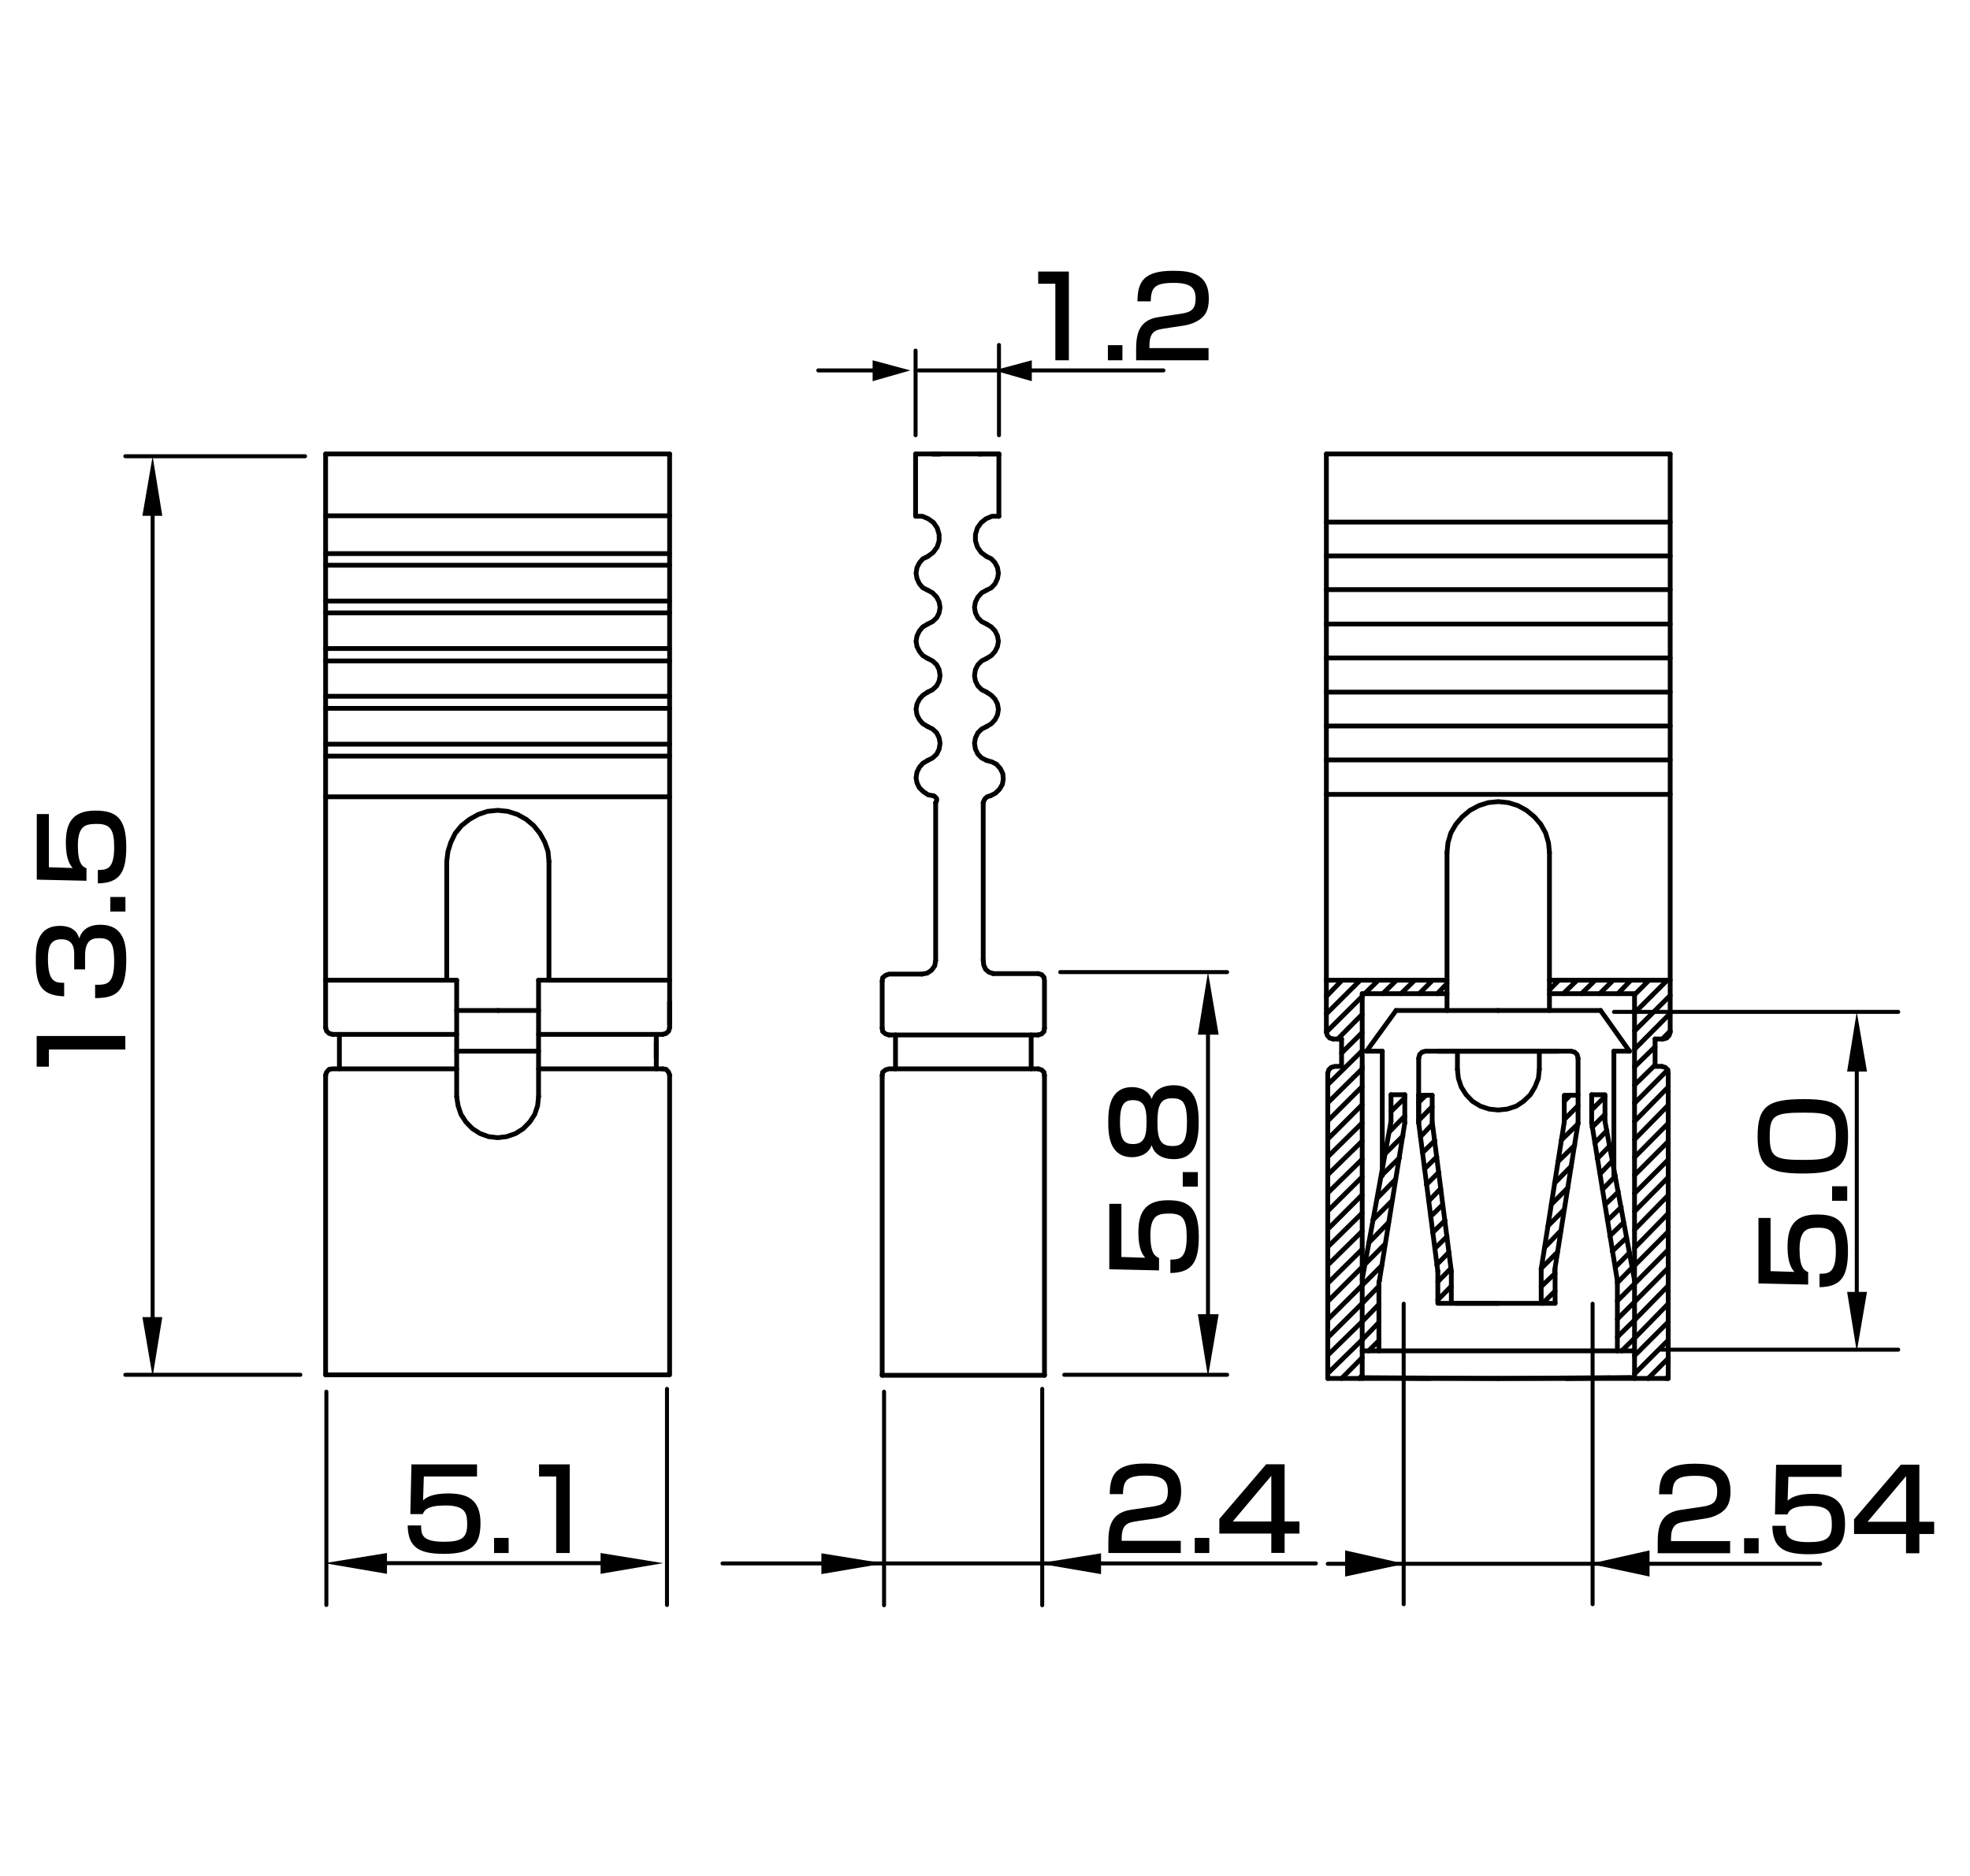 <?xml version="1.0" encoding="utf-8"?>
<!-- Generator: Adobe Illustrator 28.0.0, SVG Export Plug-In . SVG Version: 6.00 Build 0)  -->
<svg version="1.1" id="レイヤー_1" xmlns="http://www.w3.org/2000/svg" xmlns:xlink="http://www.w3.org/1999/xlink" x="0px"
	 y="0px" width="210px" height="200px" viewBox="0 0 210 200" style="enable-background:new 0 0 210 200;" xml:space="preserve">
<style type="text/css">
	.st0{fill:none;stroke:#000000;stroke-width:0.51;stroke-linecap:round;stroke-linejoin:round;stroke-miterlimit:10;}
	.st1{fill:none;stroke:#000000;stroke-width:0.425;stroke-linecap:round;stroke-linejoin:round;stroke-miterlimit:10;}
	.st2{fill-rule:evenodd;clip-rule:evenodd;}
</style>
<g id="j10">
	<g>
		<path d="M113.94,28.96v9.45h-1.44v-8.16h-1.83v-1.3h3.27V28.96z"/>
		<path d="M119.65,36.8v1.61h-1.55V36.8H119.65z"/>
		<path d="M124.02,35.04c-0.83,0.13-1.49,0.31-1.49,1.81v0.26h6.3v1.3h-7.72v-1.04c0-1.49,0.12-3.24,2.42-3.57l2.35-0.35
			c1.06-0.16,1.57-0.44,1.57-1.62c0-1.16-0.55-1.67-2.33-1.67c-2,0-2.43,0.47-2.45,1.97h-1.42c0.02-2.04,0.61-3.26,3.78-3.26
			c1.81,0,3.83,0.23,3.83,2.96c0,1.26-0.39,1.86-1.04,2.28c-0.38,0.24-0.85,0.47-1.52,0.58L124.02,35.04z"/>
	</g>
	<g>
		<line class="st0" x1="141.39" y1="81.02" x2="178.04" y2="81.02"/>
		<line class="st0" x1="141.39" y1="73.79" x2="178.04" y2="73.79"/>
		<line class="st0" x1="141.39" y1="84.69" x2="178.04" y2="84.69"/>
		<line class="st0" x1="141.39" y1="77.4" x2="178.04" y2="77.4"/>
		<line class="st0" x1="141.39" y1="70.15" x2="178.04" y2="70.15"/>
		<line class="st0" x1="141.39" y1="66.53" x2="178.04" y2="66.53"/>
		<line class="st0" x1="141.39" y1="59.27" x2="178.04" y2="59.27"/>
		<line class="st0" x1="141.39" y1="62.86" x2="178.04" y2="62.86"/>
		<line class="st0" x1="141.39" y1="55.66" x2="178.04" y2="55.66"/>
		<line class="st0" x1="141.39" y1="48.4" x2="178.04" y2="48.4"/>
		<line class="st0" x1="165.17" y1="90.89" x2="165.17" y2="107.73"/>
		<polyline class="st0" points="176.43,110.77 177.31,110.77 177.67,110.67 177.93,110.39 178.04,110.03 		"/>
		<polyline class="st0" points="177.83,114.42 177.78,114.06 177.52,113.8 177.16,113.69 		"/>
		<polyline class="st0" points="176.43,110.77 176.43,113.69 177.16,113.69 		"/>
		<line class="st0" x1="174.24" y1="113.69" x2="174.24" y2="105.94"/>
		<polyline class="st0" points="171.09,119.56 171.09,116.71 169.67,116.71 		"/>
		<line class="st0" x1="168.22" y1="112.82" x2="168.22" y2="119.71"/>
		<line class="st0" x1="169.67" y1="116.71" x2="169.67" y2="119.71"/>
		<polyline class="st0" points="168.22,112.82 168.12,112.43 167.86,112.17 167.47,112.07 		"/>
		<polyline class="st0" points="168.22,116.77 166.75,116.77 166.75,119.61 		"/>
		<line class="st0" x1="173.7" y1="112.07" x2="172.04" y2="112.07"/>
		<line class="st0" x1="145.21" y1="105.94" x2="154.25" y2="105.94"/>
		<line class="st0" x1="141.39" y1="104.5" x2="154.25" y2="104.5"/>
		<line class="st0" x1="148.28" y1="116.71" x2="149.75" y2="116.71"/>
		<line class="st0" x1="148.82" y1="107.73" x2="145.67" y2="112.07"/>
		<line class="st0" x1="165.17" y1="104.5" x2="178.04" y2="104.5"/>
		<line class="st0" x1="165.17" y1="105.94" x2="174.24" y2="105.94"/>
		<line class="st0" x1="170.62" y1="107.73" x2="173.7" y2="112.07"/>
		<line class="st0" x1="172.04" y1="112.07" x2="172.04" y2="125.34"/>
		<line class="st0" x1="164.09" y1="112.07" x2="164.09" y2="114"/>
		<polyline class="st0" points="141.39,110.03 141.49,110.39 141.75,110.67 142.11,110.77 		"/>
		<line class="st0" x1="142.11" y1="110.77" x2="143.01" y2="110.77"/>
		<polyline class="st0" points="143.01,110.77 143.01,113.69 142.29,113.69 141.9,113.8 141.64,114.06 141.54,114.42 		"/>
		<line class="st0" x1="145.21" y1="113.69" x2="145.21" y2="105.94"/>
		<line class="st0" x1="154.25" y1="90.89" x2="154.25" y2="107.73"/>
		<line class="st0" x1="147.35" y1="112.07" x2="147.35" y2="125.34"/>
		<line class="st0" x1="148.28" y1="116.71" x2="148.28" y2="119.56"/>
		<line class="st0" x1="145.67" y1="112.07" x2="147.35" y2="112.07"/>
		<polyline class="st0" points="166.13,112.07 151.95,112.07 151.59,112.17 151.33,112.43 151.23,112.82 		"/>
		<line class="st0" x1="167.47" y1="112.07" x2="153.32" y2="112.07"/>
		<line class="st0" x1="159.7" y1="107.73" x2="148.82" y2="107.73"/>
		<line class="st0" x1="155.36" y1="112.07" x2="155.36" y2="114"/>
		<line class="st0" x1="152.67" y1="116.77" x2="152.67" y2="119.61"/>
		<line class="st0" x1="151.23" y1="112.82" x2="151.23" y2="119.71"/>
		<line class="st0" x1="149.75" y1="116.71" x2="149.75" y2="119.71"/>
		<line class="st0" x1="151.23" y1="116.77" x2="152.67" y2="116.77"/>
		<line class="st0" x1="151.23" y1="116.71" x2="151.23" y2="119.71"/>
		<polyline class="st0" points="155.36,114 155.46,114.96 155.77,115.89 156.29,116.71 156.96,117.41 157.81,117.93 158.74,118.24 
			159.7,118.34 160.68,118.24 161.63,117.93 162.41,117.41 163.13,116.71 163.62,115.89 163.99,114.96 164.09,114 		"/>
		<line class="st0" x1="159.7" y1="107.73" x2="170.62" y2="107.73"/>
		<polyline class="st0" points="165.17,90.89 165.07,89.86 164.76,88.8 164.24,87.87 163.57,87.09 162.72,86.39 161.79,85.88 
			160.78,85.57 159.7,85.46 158.64,85.57 157.66,85.88 156.7,86.39 155.87,87.09 155.2,87.87 154.66,88.8 154.35,89.86 
			154.25,90.89 		"/>
		<line class="st0" x1="165.77" y1="138.95" x2="165.77" y2="135.29"/>
		<line class="st0" x1="164.29" y1="138.95" x2="164.29" y2="135.29"/>
		<line class="st0" x1="172.41" y1="136.55" x2="172.41" y2="144.02"/>
		<line class="st0" x1="166.96" y1="146.96" x2="173.85" y2="146.88"/>
		<polyline class="st0" points="152.46,146.96 145.57,146.88 159.7,146.96 		"/>
		<polyline class="st0" points="146.99,144.02 146.99,136.71 147.04,136.55 		"/>
		<polyline class="st0" points="153.27,135.54 153.27,138.95 159.7,138.95 		"/>
		<line class="st0" x1="154.71" y1="138.95" x2="154.71" y2="135.54"/>
		<line class="st0" x1="159.7" y1="138.95" x2="155.15" y2="138.95"/>
		<line class="st0" x1="141.54" y1="146.96" x2="177.83" y2="146.96"/>
		<line class="st0" x1="145.21" y1="144.02" x2="174.24" y2="144.02"/>
		<polyline class="st0" points="165.77,138.95 159.7,138.95 164.29,138.95 159.7,138.95 		"/>
		<polyline class="st0" points="173.85,146.88 159.7,146.96 171.66,146.88 		"/>
		<line class="st0" x1="174.24" y1="144.53" x2="177.83" y2="140.94"/>
		<line class="st0" x1="174.24" y1="146.47" x2="177.83" y2="142.88"/>
		<line class="st0" x1="175.69" y1="146.96" x2="177.83" y2="144.82"/>
		<line class="st0" x1="177.62" y1="146.96" x2="177.83" y2="146.68"/>
		<polyline class="st0" points="172.87,144.02 174.24,142.67 177.83,139 		"/>
		<polyline class="st0" points="172.41,142.54 174.24,140.74 177.83,137.07 		"/>
		<polyline class="st0" points="172.41,140.63 174.24,138.8 177.83,135.18 		"/>
		<polyline class="st0" points="172.41,138.69 174.24,136.86 177.83,133.24 		"/>
		<line class="st0" x1="152.67" y1="119.61" x2="154.71" y2="135.54"/>
		<line class="st0" x1="151.23" y1="119.71" x2="153.27" y2="135.54"/>
		<line class="st0" x1="174.24" y1="136.5" x2="171.09" y2="119.56"/>
		<line class="st0" x1="172.41" y1="136.55" x2="169.67" y2="119.71"/>
		<line class="st0" x1="166.75" y1="119.61" x2="164.29" y2="135.29"/>
		<line class="st0" x1="168.22" y1="119.71" x2="165.71" y2="135.54"/>
		<line class="st0" x1="174.24" y1="113.69" x2="174.24" y2="146.96"/>
		<line class="st0" x1="177.83" y1="114.42" x2="177.83" y2="146.96"/>
		<line class="st0" x1="145.21" y1="136.4" x2="148.28" y2="119.56"/>
		<line class="st0" x1="141.54" y1="114.42" x2="141.54" y2="146.96"/>
		<line class="st0" x1="145.21" y1="113.69" x2="145.21" y2="146.96"/>
		<line class="st0" x1="147.04" y1="136.55" x2="149.75" y2="119.71"/>
		<line class="st0" x1="141.39" y1="106.23" x2="143.06" y2="104.5"/>
		<line class="st0" x1="141.39" y1="108.09" x2="145" y2="104.5"/>
		<line class="st0" x1="141.39" y1="110.03" x2="145.21" y2="106.23"/>
		<line class="st0" x1="145.47" y1="105.94" x2="146.94" y2="104.5"/>
		<line class="st0" x1="142.6" y1="110.77" x2="145.21" y2="108.14"/>
		<line class="st0" x1="147.4" y1="105.94" x2="148.87" y2="104.5"/>
		<line class="st0" x1="143.01" y1="112.27" x2="145.21" y2="110.08"/>
		<line class="st0" x1="149.34" y1="105.94" x2="150.81" y2="104.5"/>
		<line class="st0" x1="141.54" y1="115.63" x2="145.21" y2="112.02"/>
		<line class="st0" x1="151.28" y1="105.94" x2="152.72" y2="104.5"/>
		<line class="st0" x1="141.54" y1="117.57" x2="145.21" y2="113.95"/>
		<line class="st0" x1="153.21" y1="105.94" x2="154.25" y2="104.86"/>
		<line class="st0" x1="141.54" y1="119.5" x2="145.21" y2="115.84"/>
		<line class="st0" x1="141.54" y1="121.44" x2="145.21" y2="117.77"/>
		<line class="st0" x1="141.54" y1="123.33" x2="145.21" y2="119.71"/>
		<line class="st0" x1="141.54" y1="125.24" x2="145.21" y2="121.65"/>
		<line class="st0" x1="148.28" y1="118.5" x2="149.75" y2="117.05"/>
		<line class="st0" x1="141.54" y1="127.18" x2="145.21" y2="123.59"/>
		<line class="st0" x1="151.23" y1="117.52" x2="152" y2="116.77"/>
		<line class="st0" x1="148.13" y1="120.64" x2="149.75" y2="118.99"/>
		<line class="st0" x1="141.54" y1="129.11" x2="145.21" y2="125.47"/>
		<line class="st0" x1="165.17" y1="105.53" x2="166.18" y2="104.5"/>
		<line class="st0" x1="147.66" y1="122.99" x2="149.55" y2="121.11"/>
		<line class="st0" x1="151.23" y1="119.45" x2="152.67" y2="117.98"/>
		<line class="st0" x1="141.54" y1="131.05" x2="145.21" y2="127.38"/>
		<line class="st0" x1="166.64" y1="105.94" x2="168.12" y2="104.5"/>
		<line class="st0" x1="147.25" y1="125.34" x2="149.19" y2="123.43"/>
		<line class="st0" x1="151.43" y1="121.18" x2="152.67" y2="119.87"/>
		<line class="st0" x1="141.54" y1="132.94" x2="145.21" y2="129.32"/>
		<line class="st0" x1="168.58" y1="105.94" x2="170.05" y2="104.5"/>
		<line class="st0" x1="146.83" y1="127.72" x2="148.77" y2="125.73"/>
		<line class="st0" x1="151.64" y1="122.89" x2="152.96" y2="121.6"/>
		<line class="st0" x1="141.54" y1="134.87" x2="145.21" y2="131.26"/>
		<line class="st0" x1="170.52" y1="105.94" x2="171.97" y2="104.5"/>
		<line class="st0" x1="146.34" y1="130.07" x2="148.38" y2="128.03"/>
		<line class="st0" x1="151.85" y1="124.62" x2="153.16" y2="123.33"/>
		<line class="st0" x1="141.54" y1="136.81" x2="145.21" y2="133.19"/>
		<line class="st0" x1="172.46" y1="105.94" x2="173.85" y2="104.5"/>
		<line class="st0" x1="145.93" y1="132.47" x2="148.02" y2="130.33"/>
		<line class="st0" x1="152.05" y1="126.3" x2="153.37" y2="124.98"/>
		<line class="st0" x1="141.54" y1="138.75" x2="145.21" y2="135.08"/>
		<line class="st0" x1="174.24" y1="106.05" x2="175.79" y2="104.5"/>
		<line class="st0" x1="145.47" y1="134.82" x2="147.66" y2="132.62"/>
		<line class="st0" x1="152.31" y1="128.03" x2="153.58" y2="126.71"/>
		<line class="st0" x1="141.54" y1="140.68" x2="145.21" y2="137.02"/>
		<line class="st0" x1="174.24" y1="107.98" x2="177.73" y2="104.5"/>
		<line class="st0" x1="145.21" y1="137.02" x2="147.3" y2="134.92"/>
		<line class="st0" x1="152.52" y1="129.68" x2="153.78" y2="128.44"/>
		<line class="st0" x1="141.54" y1="142.6" x2="145.21" y2="138.95"/>
		<line class="st0" x1="174.24" y1="109.92" x2="178.04" y2="106.13"/>
		<line class="st0" x1="145.21" y1="138.95" x2="146.99" y2="137.12"/>
		<line class="st0" x1="166.75" y1="117.41" x2="167.37" y2="116.77"/>
		<line class="st0" x1="152.72" y1="131.41" x2="154.04" y2="130.12"/>
		<line class="st0" x1="141.54" y1="144.48" x2="145.21" y2="140.89"/>
		<line class="st0" x1="174.24" y1="111.86" x2="178.04" y2="108.04"/>
		<line class="st0" x1="145.21" y1="140.89" x2="146.99" y2="139.06"/>
		<line class="st0" x1="166.75" y1="119.35" x2="168.22" y2="117.88"/>
		<line class="st0" x1="152.96" y1="133.09" x2="154.25" y2="131.83"/>
		<line class="st0" x1="141.54" y1="146.42" x2="145.21" y2="142.83"/>
		<line class="st0" x1="177.21" y1="110.77" x2="178.04" y2="109.92"/>
		<line class="st0" x1="145.21" y1="142.83" x2="146.99" y2="140.99"/>
		<line class="st0" x1="174.24" y1="113.74" x2="176.43" y2="111.6"/>
		<line class="st0" x1="153.16" y1="134.82" x2="154.46" y2="133.5"/>
		<line class="st0" x1="169.67" y1="118.34" x2="171.09" y2="116.9"/>
		<line class="st0" x1="166.44" y1="121.54" x2="168.22" y2="119.81"/>
		<line class="st0" x1="143.01" y1="146.96" x2="145.21" y2="144.74"/>
		<line class="st0" x1="174.24" y1="115.68" x2="176.43" y2="113.54"/>
		<line class="st0" x1="145.88" y1="144.02" x2="146.99" y2="142.93"/>
		<line class="st0" x1="169.72" y1="120.18" x2="171.09" y2="118.81"/>
		<line class="st0" x1="153.27" y1="136.65" x2="154.66" y2="135.23"/>
		<line class="st0" x1="166.08" y1="123.84" x2="167.86" y2="122.11"/>
		<line class="st0" x1="144.9" y1="146.96" x2="145.21" y2="146.62"/>
		<line class="st0" x1="174.24" y1="117.62" x2="177.78" y2="114.06"/>
		<line class="st0" x1="153.27" y1="138.59" x2="154.71" y2="137.12"/>
		<line class="st0" x1="170" y1="121.86" x2="171.29" y2="120.54"/>
		<line class="st0" x1="165.71" y1="126.14" x2="167.47" y2="124.36"/>
		<line class="st0" x1="165.38" y1="128.39" x2="167.11" y2="126.66"/>
		<line class="st0" x1="174.24" y1="119.56" x2="177.83" y2="115.89"/>
		<line class="st0" x1="170.26" y1="123.53" x2="171.6" y2="122.17"/>
		<line class="st0" x1="165.02" y1="130.69" x2="166.75" y2="128.96"/>
		<line class="st0" x1="174.24" y1="121.49" x2="177.83" y2="117.83"/>
		<line class="st0" x1="170.57" y1="125.14" x2="171.86" y2="123.79"/>
		<line class="st0" x1="164.66" y1="132.99" x2="166.39" y2="131.2"/>
		<line class="st0" x1="174.24" y1="123.38" x2="177.83" y2="119.76"/>
		<line class="st0" x1="170.83" y1="126.81" x2="172.2" y2="125.39"/>
		<line class="st0" x1="164.29" y1="135.23" x2="166.02" y2="133.5"/>
		<line class="st0" x1="174.24" y1="125.29" x2="177.83" y2="121.7"/>
		<line class="st0" x1="171.09" y1="128.44" x2="172.51" y2="127.07"/>
		<line class="st0" x1="164.29" y1="137.17" x2="165.77" y2="135.75"/>
		<line class="st0" x1="174.24" y1="127.23" x2="177.83" y2="123.64"/>
		<line class="st0" x1="171.35" y1="130.12" x2="172.82" y2="128.7"/>
		<line class="st0" x1="164.45" y1="138.95" x2="165.77" y2="137.64"/>
		<line class="st0" x1="174.24" y1="129.16" x2="177.83" y2="125.52"/>
		<line class="st0" x1="171.6" y1="131.77" x2="173.08" y2="130.33"/>
		<line class="st0" x1="171.86" y1="133.4" x2="173.39" y2="131.95"/>
		<line class="st0" x1="174.24" y1="131.1" x2="177.83" y2="127.43"/>
		<line class="st0" x1="172.2" y1="135.08" x2="173.7" y2="133.56"/>
		<line class="st0" x1="174.24" y1="133.04" x2="177.83" y2="129.37"/>
		<line class="st0" x1="172.41" y1="136.76" x2="173.95" y2="135.18"/>
		<line class="st0" x1="174.24" y1="134.92" x2="177.83" y2="131.31"/>
		<line class="st0" x1="141.39" y1="110.03" x2="141.39" y2="48.4"/>
		<line class="st0" x1="178.04" y1="48.4" x2="178.04" y2="110.03"/>
	</g>
	<g>
		<line class="st0" x1="99.41" y1="48.4" x2="104.34" y2="48.4"/>
		<polyline class="st0" points="106.48,55.04 106.48,48.4 104.34,48.4 104.65,48.4 		"/>
		<polyline class="st0" points="105.17,62.92 105.68,62.66 106.07,62.24 106.33,61.68 106.43,61.11 106.33,60.51 106.07,60 
			105.68,59.58 105.17,59.33 		"/>
		<polyline class="st0" points="105.17,62.92 104.65,63.2 104.24,63.66 103.98,64.18 103.88,64.75 103.98,65.34 104.24,65.86 
			104.65,66.27 105.17,66.53 		"/>
		<polyline class="st0" points="106.48,55.04 105.74,55.04 105.12,55.3 104.6,55.71 104.19,56.28 103.98,56.98 103.98,57.65 
			104.19,58.32 104.6,58.91 105.17,59.33 		"/>
		<polyline class="st0" points="98.89,59.33 99.46,58.91 99.9,58.32 100.11,57.65 100.11,56.98 99.9,56.28 99.51,55.71 98.94,55.3 
			98.32,55.04 97.6,55.04 97.6,48.4 		"/>
		<polyline class="st0" points="98.89,66.53 99.41,66.27 99.85,65.86 100.11,65.34 100.21,64.75 100.11,64.18 99.85,63.66 
			99.41,63.2 98.89,62.92 		"/>
		<polyline class="st0" points="98.89,59.33 98.37,59.58 98.01,60 97.75,60.51 97.65,61.11 97.75,61.68 98.01,62.24 98.37,62.66 
			98.89,62.92 		"/>
		<line class="st0" x1="104.34" y1="48.4" x2="104.65" y2="48.4"/>
		<line class="st0" x1="100.21" y1="48.4" x2="99.41" y2="48.4"/>
		<line class="st0" x1="104.34" y1="48.4" x2="106.48" y2="48.4"/>
		<line class="st0" x1="100.21" y1="48.4" x2="97.6" y2="48.4"/>
		<line class="st0" x1="106.48" y1="48.5" x2="106.48" y2="48.4"/>
		<polyline class="st0" points="105.58,84.84 106.12,84.56 106.54,84.15 106.85,83.63 106.95,83.06 106.9,82.49 106.64,81.95 
			106.23,81.48 105.74,81.23 105.17,81.07 		"/>
		<polyline class="st0" points="105.17,70.2 104.65,70.46 104.24,70.87 103.98,71.39 103.88,72.03 103.98,72.6 104.24,73.12 
			104.65,73.53 105.17,73.79 		"/>
		<polyline class="st0" points="105.17,77.46 105.68,77.15 106.07,76.73 106.33,76.22 106.43,75.62 106.33,75.05 106.07,74.54 
			105.68,74.13 105.17,73.79 		"/>
		<polyline class="st0" points="105.17,77.46 104.65,77.72 104.24,78.13 103.98,78.67 103.88,79.24 103.98,79.86 104.24,80.4 
			104.65,80.81 105.17,81.07 		"/>
		<polyline class="st0" points="98.89,81.07 99.41,80.81 99.85,80.4 100.11,79.86 100.21,79.24 100.11,78.67 99.85,78.13 
			99.41,77.72 98.89,77.46 		"/>
		<polyline class="st0" points="98.89,73.79 98.37,74.13 98.01,74.54 97.75,75.05 97.65,75.62 97.75,76.22 98.01,76.73 98.37,77.15 
			98.89,77.46 		"/>
		<polyline class="st0" points="98.89,73.79 99.41,73.53 99.85,73.12 100.11,72.6 100.21,72.03 100.11,71.39 99.85,70.87 
			99.41,70.46 98.89,70.2 		"/>
		<polyline class="st0" points="105.17,70.2 105.68,69.89 106.07,69.45 106.33,68.93 106.43,68.37 106.33,67.8 106.07,67.26 
			105.68,66.84 105.17,66.53 		"/>
		<polyline class="st0" points="98.89,66.53 98.37,66.84 98.01,67.26 97.75,67.8 97.65,68.37 97.75,68.93 98.01,69.45 98.37,69.89 
			98.89,70.2 		"/>
		<polyline class="st0" points="110.67,110.34 111.03,110.23 111.29,109.97 111.34,109.61 		"/>
		<polyline class="st0" points="111.34,109.61 111.34,104.55 111.29,104.19 111.03,103.9 110.67,103.8 		"/>
		<polyline class="st0" points="111.34,114.67 111.29,114.31 111.03,114.06 110.67,113.95 		"/>
		<line class="st0" x1="109.92" y1="113.95" x2="109.92" y2="110.34"/>
		<polyline class="st0" points="104.81,102.35 104.86,102.87 105.06,103.34 105.43,103.65 105.89,103.8 		"/>
		<polyline class="st0" points="98.27,103.85 98.84,103.75 99.3,103.44 99.64,102.97 99.74,102.41 		"/>
		<polyline class="st0" points="94.04,109.61 94.09,109.97 94.4,110.23 94.76,110.34 		"/>
		<polyline class="st0" points="98.27,103.85 94.76,103.85 94.4,103.98 94.09,104.24 94.04,104.6 		"/>
		<line class="st0" x1="94.04" y1="109.61" x2="94.04" y2="104.6"/>
		<polyline class="st0" points="110.67,113.95 94.76,113.95 94.4,114.06 94.09,114.31 94.04,114.67 		"/>
		<line class="st0" x1="94.76" y1="110.34" x2="110.67" y2="110.34"/>
		<line class="st0" x1="110.67" y1="103.8" x2="105.89" y2="103.8"/>
		<line class="st0" x1="99.74" y1="85.57" x2="99.74" y2="102.41"/>
		<line class="st0" x1="104.81" y1="85.57" x2="104.81" y2="102.35"/>
		<line class="st0" x1="95.46" y1="113.95" x2="95.46" y2="110.34"/>
		<line class="st0" x1="111.34" y1="146.62" x2="111.34" y2="146.57"/>
		<polyline class="st0" points="111.34,114.67 111.34,146.62 94.04,146.62 		"/>
		<line class="st0" x1="94.04" y1="146.62" x2="94.04" y2="114.67"/>
		<polyline class="st0" points="98.89,81.07 98.37,81.38 98.01,81.8 97.75,82.31 97.65,82.91 97.75,83.47 98.01,83.99 98.43,84.4 
			98.94,84.74 99.51,84.84 		"/>
		<polyline class="st0" points="105.58,84.84 105.22,84.95 104.96,85.2 104.81,85.57 		"/>
		<polyline class="st0" points="99.74,85.57 99.85,85.36 99.85,85.15 99.69,84.95 99.51,84.84 		"/>
	</g>
	<g>
		<line class="st0" x1="69.96" y1="111.06" x2="69.96" y2="112.76"/>
		<line class="st0" x1="58.52" y1="91.84" x2="58.52" y2="104.5"/>
		<line class="st0" x1="34.71" y1="80.61" x2="71.38" y2="80.61"/>
		<line class="st0" x1="34.71" y1="79.34" x2="71.38" y2="79.34"/>
		<line class="st0" x1="34.71" y1="75.52" x2="71.38" y2="75.52"/>
		<line class="st0" x1="34.71" y1="74.23" x2="71.38" y2="74.23"/>
		<line class="st0" x1="34.71" y1="70.46" x2="71.38" y2="70.46"/>
		<line class="st0" x1="34.71" y1="69.14" x2="71.38" y2="69.14"/>
		<line class="st0" x1="34.71" y1="64.08" x2="71.38" y2="64.08"/>
		<line class="st0" x1="34.71" y1="65.34" x2="71.38" y2="65.34"/>
		<line class="st0" x1="34.71" y1="60.26" x2="71.38" y2="60.26"/>
		<line class="st0" x1="34.71" y1="59.02" x2="71.38" y2="59.02"/>
		<line class="st0" x1="34.71" y1="54.99" x2="71.38" y2="54.99"/>
		<line class="st0" x1="34.71" y1="48.4" x2="71.38" y2="48.4"/>
		<line class="st0" x1="71.38" y1="109.2" x2="71.38" y2="106.85"/>
		<line class="st0" x1="69.96" y1="113.95" x2="69.96" y2="110.28"/>
		<line class="st0" x1="70.63" y1="113.95" x2="57.41" y2="113.95"/>
		<line class="st0" x1="70.63" y1="110.28" x2="57.41" y2="110.28"/>
		<line class="st0" x1="71.38" y1="104.5" x2="57.41" y2="104.5"/>
		<polyline class="st0" points="70.63,110.28 71,110.18 71.28,109.92 71.38,109.56 		"/>
		<polyline class="st0" points="71.38,114.62 71.28,114.31 71,114 70.63,113.95 		"/>
		<line class="st0" x1="57.41" y1="116.9" x2="57.41" y2="104.5"/>
		<line class="st0" x1="36.18" y1="113.95" x2="36.18" y2="110.28"/>
		<line class="st0" x1="48.68" y1="116.9" x2="48.68" y2="104.5"/>
		<line class="st0" x1="47.62" y1="91.84" x2="47.62" y2="104.5"/>
		<polyline class="st0" points="34.71,109.56 34.81,109.92 35.09,110.18 35.46,110.28 		"/>
		<polyline class="st0" points="48.68,113.95 35.46,113.95 35.09,114 34.81,114.31 34.71,114.62 		"/>
		<line class="st0" x1="48.68" y1="110.28" x2="35.46" y2="110.28"/>
		<line class="st0" x1="48.68" y1="104.5" x2="34.71" y2="104.5"/>
		<polyline class="st0" points="48.68,116.9 48.83,117.88 49.14,118.81 49.66,119.61 50.36,120.33 51.18,120.85 52.09,121.18 
			53.07,121.29 54,121.18 54.96,120.85 55.78,120.33 56.48,119.61 57,118.81 57.31,117.88 57.41,116.9 		"/>
		<polyline class="st0" points="58.52,91.84 58.42,90.78 58.08,89.8 57.56,88.85 56.89,88.02 56.09,87.35 55.16,86.83 54.13,86.5 
			53.07,86.39 51.96,86.5 50.98,86.83 50.05,87.35 49.2,88.02 48.52,88.85 48.06,89.8 47.75,90.78 47.62,91.84 		"/>
		<line class="st0" x1="34.71" y1="84.95" x2="71.38" y2="84.95"/>
		<polyline class="st0" points="71.38,114.62 71.38,146.57 34.71,146.57 		"/>
		<line class="st0" x1="34.71" y1="146.57" x2="34.71" y2="114.62"/>
		<line class="st0" x1="34.71" y1="109.56" x2="34.71" y2="48.4"/>
		<line class="st0" x1="71.38" y1="48.4" x2="71.38" y2="109.56"/>
		<line class="st0" x1="53.12" y1="107.73" x2="48.68" y2="107.73"/>
		<line class="st0" x1="57.41" y1="112.07" x2="48.68" y2="112.07"/>
		<line class="st0" x1="53.12" y1="107.73" x2="57.41" y2="107.73"/>
	</g>
	<line class="st1" x1="16.27" y1="142.92" x2="16.27" y2="54.99"/>
	<line class="st1" x1="32.52" y1="48.64" x2="13.36" y2="48.64"/>
	<polyline class="st2" points="17.3,140.42 15.18,140.42 16.27,146.77 	"/>
	<polyline class="st2" points="17.3,54.99 15.18,54.99 16.27,48.64 	"/>
	<line class="st1" x1="32.02" y1="146.57" x2="13.36" y2="146.57"/>
	<path class="st2" d="M16.27,146.77"/>
	<line class="st1" x1="197.93" y1="140.23" x2="197.93" y2="114.24"/>
	<line class="st1" x1="172.05" y1="107.88" x2="202.35" y2="107.88"/>
	<polyline class="st2" points="196.9,137.73 199.02,137.73 197.93,144.09 	"/>
	<polyline class="st2" points="196.9,114.24 199.02,114.24 197.93,107.88 	"/>
	<line class="st1" x1="177.1" y1="143.89" x2="202.35" y2="143.89"/>
	<path class="st2" d="M190.61,144.09"/>
	<line class="st1" x1="128.77" y1="142.74" x2="128.77" y2="110.31"/>
	<line class="st1" x1="113.02" y1="103.64" x2="130.81" y2="103.64"/>
	<polyline class="st2" points="127.69,140.11 129.91,140.11 128.77,146.78 	"/>
	<polyline class="st2" points="127.69,110.31 129.91,110.31 128.77,103.64 	"/>
	<line class="st1" x1="113.45" y1="146.57" x2="130.81" y2="146.57"/>
	<path class="st2" d="M123.26,146.78"/>
	<line class="st1" x1="97.94" y1="39.49" x2="106.52" y2="39.49"/>
	<line class="st1" x1="87.23" y1="39.49" x2="93.52" y2="39.49"/>
	<line class="st1" x1="109.62" y1="39.49" x2="124.02" y2="39.49"/>
	<line class="st1" x1="106.49" y1="36.78" x2="106.49" y2="46.4"/>
	<polyline class="st2" points="93.02,38.41 93.02,40.64 97.04,39.49 	"/>
	<polyline class="st2" points="109.99,38.41 109.99,40.64 105.97,39.49 	"/>
	<line class="st1" x1="97.6" y1="37.38" x2="97.6" y2="46.4"/>
	<path class="st2" d="M97.39,39.49"/>
	<path class="st2" d="M34.14,161.82"/>
	<line class="st1" x1="38.62" y1="166.65" x2="64.02" y2="166.65"/>
	<line class="st1" x1="71.1" y1="148.07" x2="71.1" y2="171.11"/>
	<polyline class="st2" points="41.25,165.57 41.25,167.79 34.58,166.65 	"/>
	<polyline class="st2" points="64.02,165.57 64.02,167.79 70.69,166.65 	"/>
	<line class="st1" x1="34.79" y1="148.37" x2="34.79" y2="171.11"/>
	<path class="st2" d="M34.58,160.84"/>
	<path class="st2" d="M69.85,112.3"/>
	<path class="st2" d="M94.09,161.82"/>
	<line class="st1" x1="77.02" y1="166.68" x2="140.27" y2="166.68"/>
	<line class="st1" x1="111.1" y1="148.07" x2="111.1" y2="171.14"/>
	<polyline class="st2" points="117.37,165.6 117.37,167.82 110.69,166.68 	"/>
	<polyline class="st2" points="87.56,165.6 87.56,167.82 94.24,166.68 	"/>
	<line class="st1" x1="94.24" y1="148.37" x2="94.24" y2="171.14"/>
	<path class="st2" d="M94.03,160.84"/>
	<g>
		<line class="st1" x1="141.54" y1="166.72" x2="194.02" y2="166.72"/>
		<line class="st1" x1="169.77" y1="171.03" x2="169.77" y2="138.99"/>
		<line class="st1" x1="149.63" y1="171.03" x2="149.63" y2="138.99"/>
		<polyline class="st2" points="175.84,168.08 175.84,165.29 169.49,166.72 		"/>
		<polyline class="st2" points="143.39,168.08 143.39,165.29 149.74,166.72 		"/>
	</g>
	<g>
		<path d="M50.85,156.12v1.29h-5.67l-0.08,2.54c0.3-0.25,0.88-0.73,2.67-0.73c1.9,0,3.45,0.52,3.45,3.14c0,2.23-0.79,3.3-3.89,3.3
			c-2.73,0-3.83-0.73-3.87-3.03h1.43c0.01,0.89,0.01,1.74,2.4,1.74c1.82,0,2.51-0.35,2.51-1.81c0-1.12-0.07-2.06-2.31-2.06
			c-1.94,0-2.25,0.5-2.42,0.92h-1.33l0.12-5.3H50.85z"/>
		<path d="M54.22,163.96v1.61h-1.55v-1.61H54.22z"/>
		<path d="M60.73,156.12v9.45h-1.44v-8.16h-1.83v-1.29H60.73z"/>
	</g>
	<g>
		<path d="M121.06,162.2c-0.83,0.13-1.49,0.31-1.49,1.81v0.26h6.3v1.3h-7.72v-1.04c0-1.49,0.12-3.24,2.42-3.57l2.35-0.35
			c1.05-0.16,1.57-0.44,1.57-1.62c0-1.16-0.55-1.67-2.33-1.67c-2,0-2.43,0.47-2.45,1.97h-1.41c0.02-2.04,0.61-3.26,3.78-3.26
			c1.81,0,3.83,0.23,3.83,2.96c0,1.26-0.4,1.86-1.04,2.28c-0.38,0.24-0.85,0.47-1.52,0.58L121.06,162.2z"/>
		<path d="M128.91,163.96v1.61h-1.55v-1.61H128.91z"/>
		<path d="M136.94,156.12v6.09h1.58v1.29h-1.58v2.06h-1.42v-2.06h-5.54v-1.56l4.99-5.83h1.97V156.12z M135.52,157.34l-4.11,4.87
			h4.11V157.34z"/>
	</g>
	<g>
		<path d="M179.62,162.23c-0.83,0.13-1.49,0.31-1.49,1.81v0.26h6.3v1.29h-7.72v-1.04c0-1.49,0.12-3.24,2.42-3.57l2.35-0.35
			c1.05-0.16,1.57-0.44,1.57-1.62c0-1.16-0.55-1.67-2.33-1.67c-2,0-2.43,0.47-2.45,1.97h-1.41c0.02-2.04,0.61-3.26,3.78-3.26
			c1.81,0,3.83,0.23,3.83,2.96c0,1.26-0.4,1.86-1.04,2.28c-0.38,0.24-0.85,0.47-1.52,0.58L179.62,162.23z"/>
		<path d="M187.47,163.99v1.61h-1.55v-1.61H187.47z"/>
		<path d="M196.31,156.15v1.3h-5.67l-0.08,2.54c0.3-0.25,0.88-0.73,2.67-0.73c1.89,0,3.45,0.52,3.45,3.14c0,2.23-0.79,3.3-3.88,3.3
			c-2.73,0-3.83-0.73-3.87-3.03h1.43c0.01,0.89,0.01,1.74,2.4,1.74c1.82,0,2.51-0.35,2.51-1.81c0-1.12-0.07-2.06-2.31-2.06
			c-1.94,0-2.25,0.5-2.42,0.92h-1.33l0.12-5.3h6.98V156.15z"/>
		<path d="M204.6,156.15v6.09h1.58v1.3h-1.58v2.06h-1.42v-2.06h-5.54v-1.56l4.99-5.83H204.6z M203.19,157.37l-4.11,4.87h4.11V157.37
			z"/>
	</g>
	<g>
		<path d="M3.91,110.45h9.45v1.44H5.21v1.83h-1.3V110.45z"/>
		<path d="M10.14,104.99c1.19,0.01,2.03,0.02,2.03-2.5c0-1.7-0.26-2.47-1.55-2.47c-0.65,0-1.55,0.07-1.55,1.84v1.49H7.91v-1.49
			c0-0.6,0-1.72-1.36-1.72c-1.08,0-1.44,0.64-1.44,2.06c0,2.55,0.8,2.57,1.73,2.58v1.44c-2.67-0.08-3.02-1.5-3.02-3.95
			c0-1.12,0-3.56,2.57-3.56c1.68,0,1.97,1.06,2.05,1.34c0.13-0.37,0.52-1.46,2.24-1.46c2.64,0,2.78,2.25,2.78,3.73
			c0,3.39-1.02,4.09-3.32,4.09C10.14,106.41,10.14,104.99,10.14,104.99z"/>
		<path d="M11.76,95.63h1.61v1.55h-1.61V95.63z"/>
		<path d="M3.91,86.79h1.3v5.67l2.54,0.08c-0.25-0.3-0.73-0.88-0.73-2.67c0-1.9,0.52-3.45,3.14-3.45c2.23,0,3.3,0.79,3.3,3.89
			c0,2.73-0.73,3.83-3.03,3.87v-1.43c0.89-0.01,1.74-0.01,1.74-2.4c0-1.82-0.35-2.51-1.81-2.51c-1.12,0-2.06,0.07-2.06,2.31
			c0,1.94,0.5,2.25,0.92,2.42v1.33l-5.3-0.12v-6.99H3.91z"/>
	</g>
	<g>
		<path d="M118.24,128.34h1.3v5.67l2.54,0.08c-0.25-0.3-0.73-0.88-0.73-2.67c0-1.9,0.52-3.46,3.14-3.46c2.23,0,3.3,0.79,3.3,3.89
			c0,2.73-0.73,3.83-3.03,3.87v-1.43c0.89-0.01,1.74-0.01,1.74-2.4c0-1.82-0.35-2.51-1.81-2.51c-1.12,0-2.06,0.07-2.06,2.31
			c0,1.94,0.5,2.25,0.92,2.42v1.33l-5.3-0.12v-6.98H118.24z"/>
		<path d="M126.08,124.96h1.61v1.55h-1.61V124.96z"/>
		<path d="M120.69,123.37c-2.45,0-2.55-2.42-2.55-3.74s0.11-3.73,2.55-3.73c0.17,0,1.61,0,2.08,1.27c0.41-1.47,2.11-1.47,2.36-1.47
			c2.33,0,2.65,2.03,2.65,3.93c0,1.89-0.31,3.95-2.65,3.95c-0.63,0-2-0.16-2.36-1.49C122.3,123.37,120.86,123.37,120.69,123.37z
			 M120.8,121.97c1.31,0,1.42-1.07,1.42-2.43c0-1.65-0.37-2.25-1.46-2.25c-0.98,0-1.37,0.56-1.37,2.34
			C119.39,121.61,119.89,121.97,120.8,121.97z M124.98,122.18c1.08,0,1.55-0.46,1.55-2.55c0-2.18-0.52-2.54-1.59-2.54
			c-1.24,0-1.56,0.76-1.56,2.54C123.37,121.6,123.79,122.18,124.98,122.18z"/>
	</g>
	<g>
		<path d="M187.45,129.85h1.29v5.67l2.54,0.08c-0.25-0.3-0.73-0.88-0.73-2.67c0-1.89,0.52-3.45,3.14-3.45c2.23,0,3.3,0.79,3.3,3.88
			c0,2.73-0.73,3.83-3.03,3.87v-1.43c0.89-0.01,1.74-0.01,1.74-2.4c0-1.82-0.35-2.51-1.81-2.51c-1.12,0-2.06,0.07-2.06,2.31
			c0,1.94,0.5,2.25,0.92,2.42v1.33l-5.3-0.12V129.85z"/>
		<path d="M195.3,126.47h1.61v1.55h-1.61V126.47z"/>
		<path d="M192.31,117.18c3.45,0,4.69,0.68,4.69,3.96c0,3.21-1.12,3.97-4.82,3.97c-3.68,0-4.82-0.74-4.82-3.97
			C187.36,117.86,188.53,117.18,192.31,117.18z M192.2,123.66c2.99,0,3.5-0.28,3.5-2.61c0-2.16-0.62-2.43-3.45-2.43
			c-3.14,0-3.6,0.32-3.6,2.53C188.65,123.38,189.18,123.66,192.2,123.66z"/>
	</g>
</g>
</svg>
